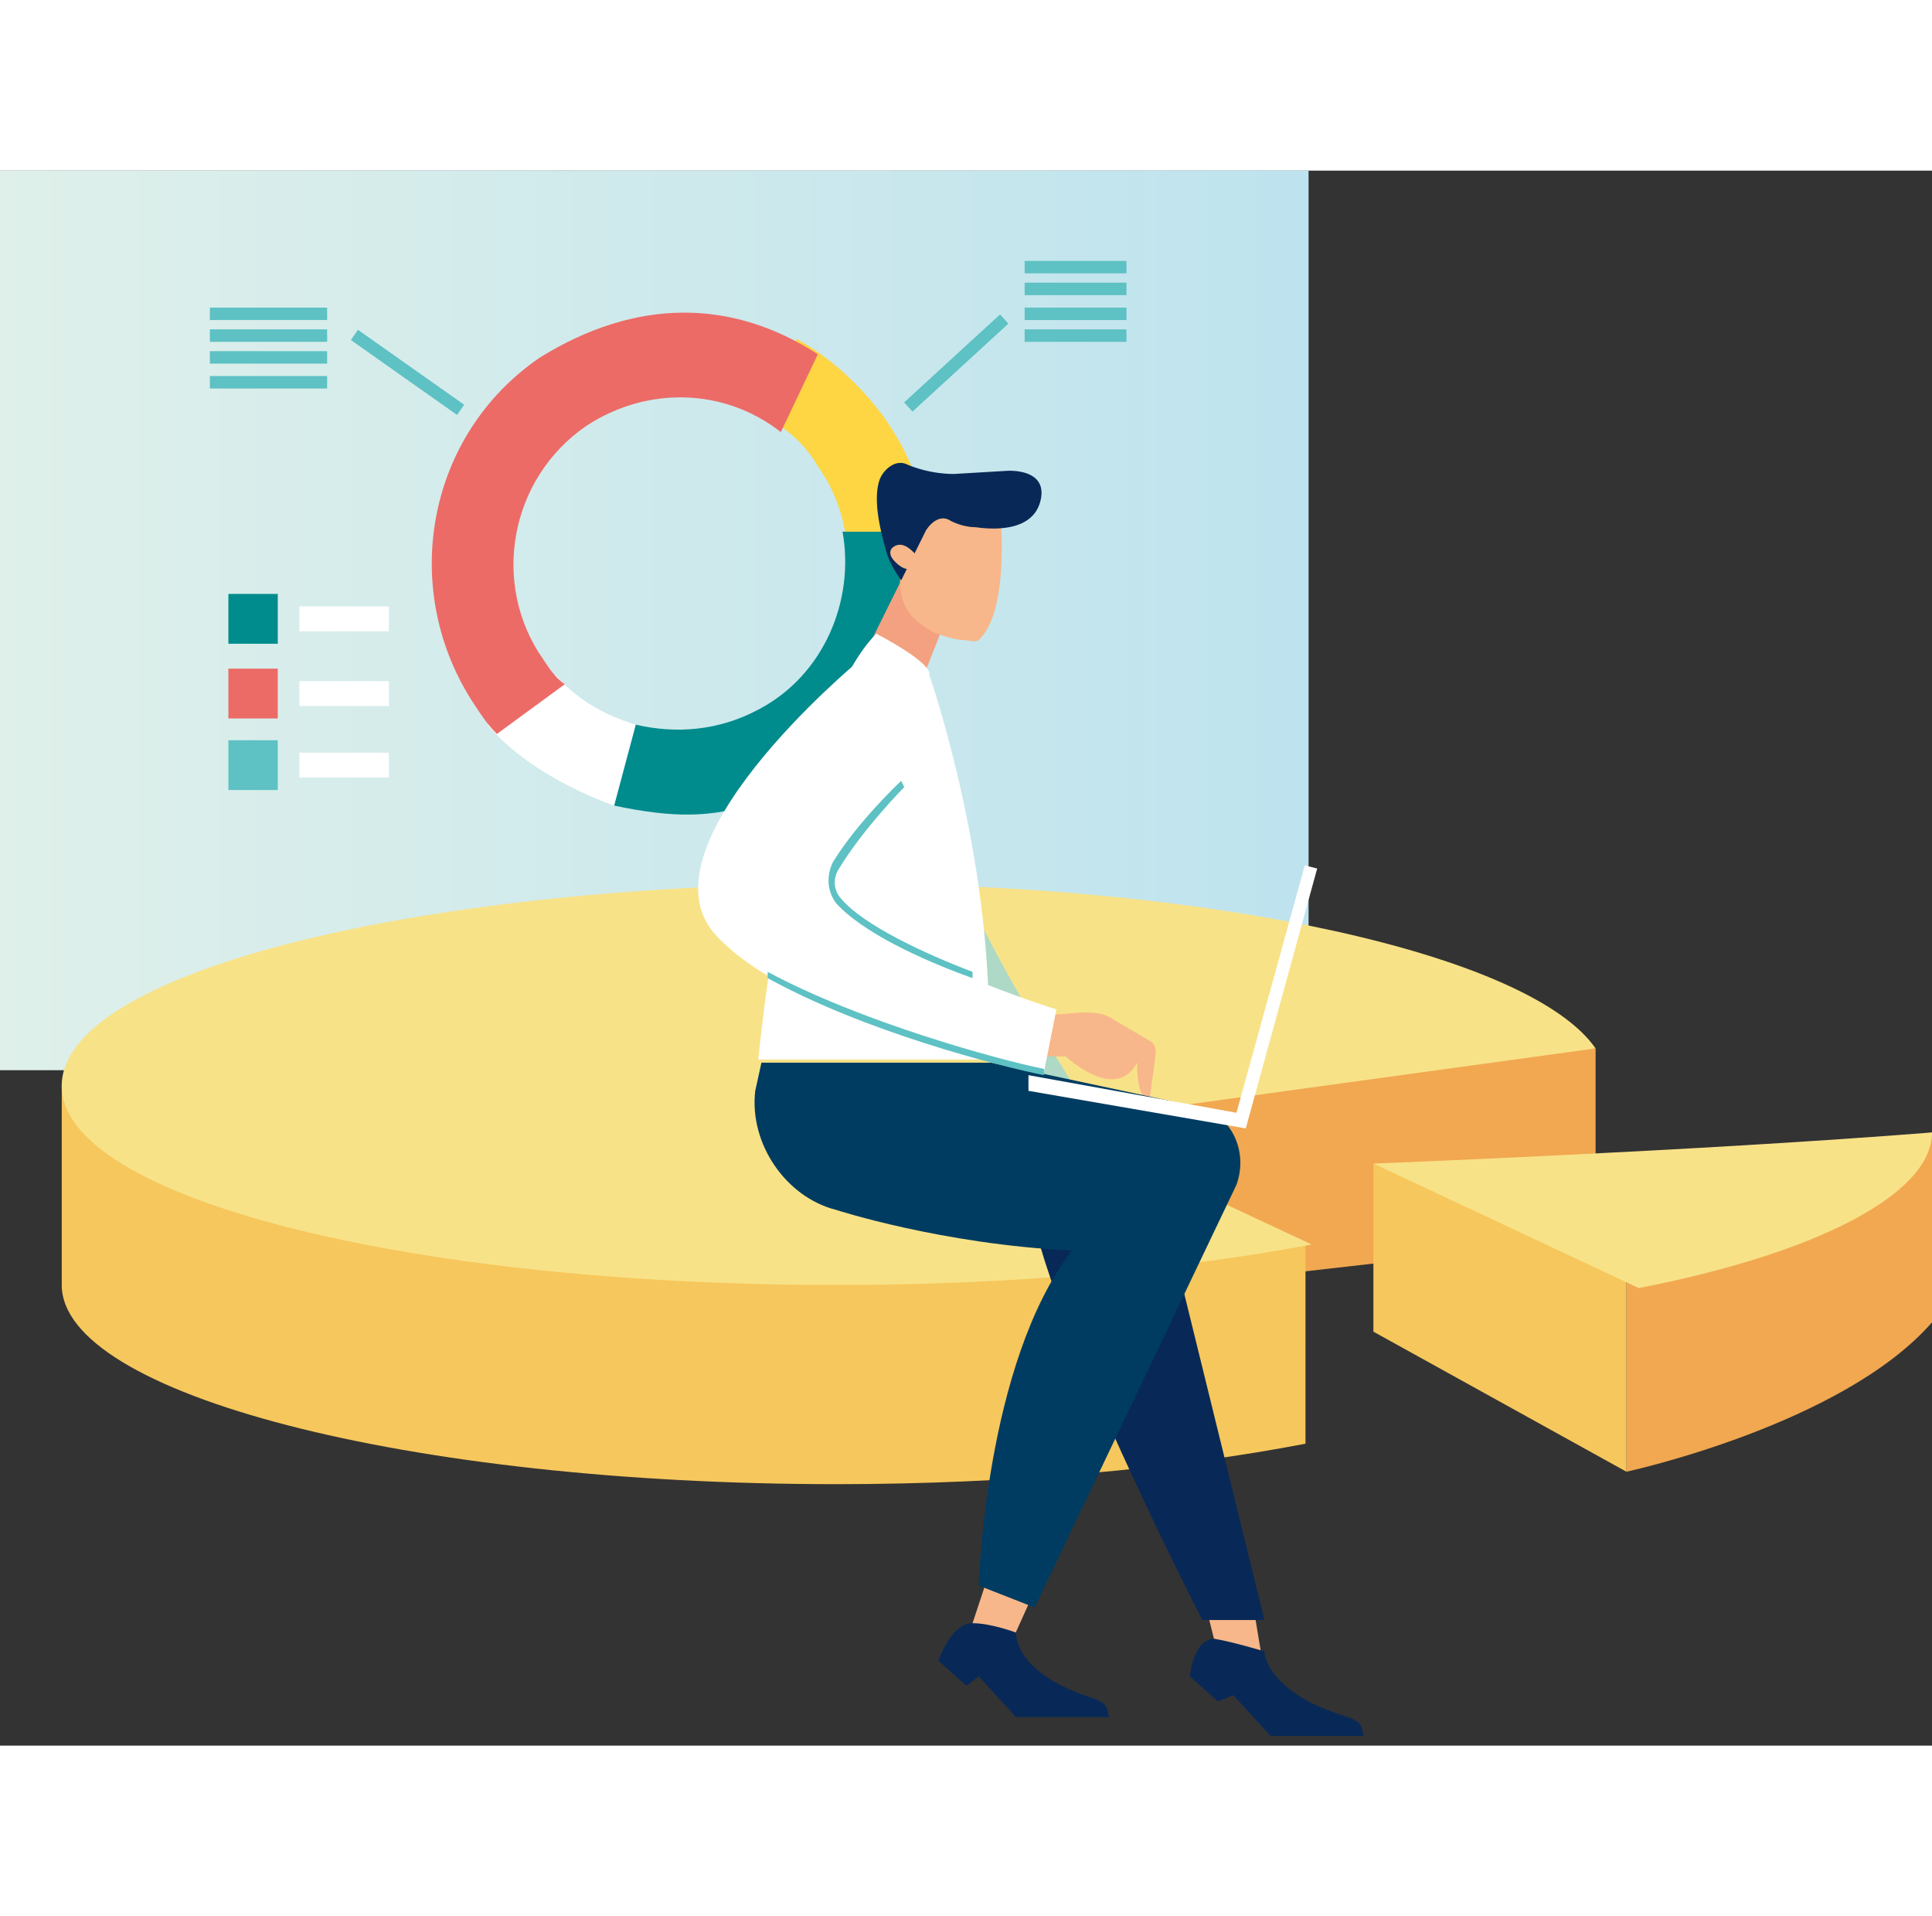 <svg width="121" height="120" viewBox="0 0 119 97" fill="none" xmlns="http://www.w3.org/2000/svg"><rect x="0" y="0" width="119" height="97" fill="#333333" stroke="none"/><g clip-path="url(#clip0_612_23218)"><path d="M80.6 0H0v55.401h80.6V0Z" fill="url(#paint0_linear_612_23218)"/><path d="M54.558 15.336c-1.52-2.109-3.422-3.834-5.513-4.984 0 1.725-.57 3.642-1.9 4.792 1.33.767 2.47 1.725 3.231 3.067 1.52 2.109 2.091 4.793 1.711 7.285.19-.192.57-.192.95-.192h.57c.19-.383.381-.767.761-.958.19-.192.38-.767.57-.959 0-.192.19-.192.19-.383.38-.959 1.331-.192 2.282-.575-.76-3.643-1.711-5.368-2.852-7.093Z" fill="#FED643"/><path d="M39.92 37.573s.19 0 0 0c.19 0 .19 0 0 0v-.959c0-.191 0-.191-.19-.383-.19-.383-.19-.767-.38-1.15-.19-.384-.19-.575-.19-.959-1.901-.575-3.612-1.533-4.943-3.067a19.226 19.226 0 0 1-3.041 2.492l-1.14.575c1.9 2.3 5.132 4.026 7.793 4.985.76-.959.95-1.534 2.091-1.534Z" fill="#fff"/><path d="M34.788 31.63c-.57-.383-.95-.958-1.33-1.533-3.232-4.601-2.092-11.119 2.66-14.378 3.802-2.492 8.555-2.3 11.977.384l2.28-4.793c-5.322-3.45-11.215-3.45-17.108.192-7.033 4.792-8.744 14.377-3.992 21.47.38.575.76 1.15 1.33 1.725l4.183-3.067Z" fill="#EC6B67"/><path d="M57.029 22.237h-5.133c.76 4.217-1.14 8.818-5.132 10.927-2.472 1.342-5.133 1.533-7.604.958l-1.33 4.984c3.61.767 6.082.767 8.744-.191 1.9-.575 3.611-1.726 5.132-2.876 4.182-3.834 5.893-8.435 5.323-13.802Z" fill="#008B8D"/><path d="M69.385 5.56h-6.273v.766h6.273v-.767ZM69.385 6.9h-6.273v.768h6.273V6.9ZM69.385 8.435h-6.273V9.2h6.273v-.766ZM69.385 9.776h-6.273v.767h6.273v-.767ZM20.15 8.435h-7.223V9.2h7.223v-.766ZM20.15 9.776h-7.223v.767h7.223v-.767ZM20.15 11.118h-7.223v.767h7.223v-.767ZM20.15 12.652h-7.223v.767h7.223v-.767ZM61.598 8.857l-5.907 5.417.512.568 5.907-5.417-.512-.568ZM22.047 9.804l-.436.628 6.543 4.614.436-.628-6.543-4.614Z" fill="#5EC1C4"/><path d="M17.109 26.07h-3.042v3.068h3.042v-3.067Z" fill="#008B8D"/><path d="M23.952 26.837H18.44v1.534h5.513v-1.534Z" fill="#fff"/><path d="M17.109 30.671h-3.042v3.068h3.042V30.67Z" fill="#EC6B67"/><path d="M23.952 31.439H18.44v1.533h5.513v-1.534Z" fill="#fff"/><path d="M17.109 35.08h-3.042v3.068h3.042V35.08Z" fill="#5EC1C4"/><path d="M23.952 35.848H18.44v1.533h5.513v-1.533Z" fill="#fff"/><path d="M98.28 54.06v11.693l-47.144 5.368L61.21 55.593 98.28 54.06Z" fill="#F1A851"/><path d="M71.286 65.178c-.19 0-.57-.192-.76-.192h-17.3V56.36H3.803v12.269c0 6.71 21.29 12.268 47.714 12.268 10.835 0 20.91-.958 28.894-2.492V66.136c-.76 0-1.52 0-2.47-.191-2.282 0-4.373-.192-6.654-.767Z" fill="#F6C75C"/><path d="m64.823 58.66 33.456-4.6C94.287 48.307 74.898 43.9 51.516 43.9c-26.423.191-47.714 5.559-47.714 12.46 0 6.901 21.29 12.269 47.714 12.269 11.025 0 21.1-.959 29.275-2.492L64.823 58.66Z" fill="#F8E288"/><path d="M100.181 80.13S113.487 77.256 119 70.93V59.235l-18.819 6.326v14.57Z" fill="#F1A851"/><path d="M84.593 61.152v10.352l15.588 8.627V67.67l-15.588-6.519Z" fill="#F6C75C"/><path d="M119 59.235c-14.447 1.15-34.407 1.917-34.407 1.917l16.348 7.668C111.776 66.712 119 63.07 119 59.235Z" fill="#F8E288"/><path d="m77.307 89.072.382 2.314c-.764.579-1.72.579-2.486 0h-.19l-.575-2.314h2.869Z" fill="#F7B78A"/><path d="M57.419 39.317c2.103 6.943 9.179 17.742 9.179 17.742l-5.546-2.314-4.016-9.257c0 .193-1.721-13.113.383-6.17Z" fill="#ADD9C6"/><path d="m72.526 67.473 5.355 21.792h-3.825s-9.753-18.9-10.71-26.228c0-4.05 8.989 0 8.989 0l.191 4.436Z" fill="#082957"/><path d="m57.992 28.325-1.53 3.857-3.251-2.314 2.295-4.628 2.486 3.085Z" fill="#F3A180"/><path d="M59.139 28.903c.574 0 .956.193 1.147 0 1.913-1.736 1.339-7.714 1.339-7.714l-1.912-1.35-3.251 1.157-.957 3.664c-.19.964 0 2.121.765 2.893.765.771 1.722 1.157 2.869 1.35Z" fill="#F7B78A"/><path d="M57.036 22.154c.382-.579.956-.965 1.53-.579.382.193.956.386 1.53.386 1.338.193 3.633.193 4.015-1.736.383-1.928-2.103-1.736-2.103-1.736l-3.251.193a7.618 7.618 0 0 1-2.869-.578c-.765-.386-1.53.386-1.72.964-.383 1.157 0 2.893.382 4.243.19.771.573 1.35.956 1.928l1.53-3.085Z" fill="#082957"/><path d="M55.123 23.117c.382-.193.765 0 1.147.385.383.386.191.772 0 .965-.382.193-.765 0-1.147-.386-.383-.386-.383-.771 0-.964Z" fill="#F7B78A"/><path d="M77.88 91.194s0 2.507 5.163 4.05c.956.385.765.578.956 1.157h-5.737l-2.295-2.507-.956.385-1.721-1.542s.191-2.315 1.53-2.315c1.147.193 3.06.772 3.06.772Z" fill="#082957"/><path d="m63.346 88.3-.956 2.122c-.956.193-1.72 0-2.294-.771l-.192-.193.765-2.314 2.678 1.157Z" fill="#F7B78A"/><path d="M57.227 31.025s.382-.578-3.251-2.507c-5.355 5.4-7.267 26.227-7.267 26.227H60.86c.574-11.763-3.633-23.72-3.633-23.72Z" fill="#fff"/><path d="M71.187 54.36c0-.194 0-.58-.382-.772l-2.295-1.35c-.574-.386-1.147-.386-1.912-.386l-2.486.193-.383.386-.382 2.314c.573-.193.765-.193.765-.193h1.53s3.06 2.893 4.398.386c0 2.507.765 2.314.765 2.314l.382-2.893Z" fill="#F7B78A"/><path d="m46.9 54.938-.382 1.736c-.382 3.278 1.913 6.556 4.972 7.328 0 0 6.502 2.121 14.534 2.507-5.354 6.942-5.737 20.635-5.737 20.635l3.442 1.35 12.43-26.035c.766-2.121-.382-4.435-2.485-4.821l-12.622-2.7H46.901Z" fill="#003C61"/><path d="M55.697 37.775s-2.677 2.507-4.207 5.014c-.382.771-.382 1.543.191 2.121 2.869 3.472 13.387 6.75 13.387 6.75l-.765 3.857s-14.916-2.893-20.08-8.292c-5.354-5.4 8.606-16.971 8.606-16.971" fill="#fff"/><path d="M51.681 42.98c-.382.58-.382 1.35.192 1.93 1.338 1.542 4.972 3.278 8.031 4.435v.386c-3.25-1.158-6.884-2.893-8.414-4.629-.574-.771-.574-1.735-.191-2.507 1.53-2.507 4.207-5.014 4.207-5.014l.191.386s-2.486 2.507-4.016 5.014ZM47.283 49.345c5.737 3.085 14.152 5.4 17.02 5.978v.386c-2.868-.579-11.091-2.7-17.02-5.979v-.385Z" fill="#5EC1C4"/><path d="m76.733 58.987 4.398-16.006-.764-.193-4.208 15.235-12.812-2.314v.964l13.386 2.314Z" fill="#fff"/><path d="M62.582 90.037s-.192 2.507 4.78 4.05c.957.386.766.578.957 1.157h-5.737l-2.295-2.507-.765.579-1.721-1.543s.765-2.314 2.103-2.314c1.148 0 2.678.578 2.678.578Z" fill="#082957"/></g><defs><linearGradient id="paint0_linear_612_23218" x1="0" y1="27.668" x2="80.506" y2="27.668" gradientUnits="userSpaceOnUse"><stop stop-color="#DFF0EA"/><stop offset="1" stop-color="#BEE3EE"/></linearGradient><clipPath id="clip0_612_23218"><path fill="#fff" d="M0 0h119v97H0z"/></clipPath></defs></svg>